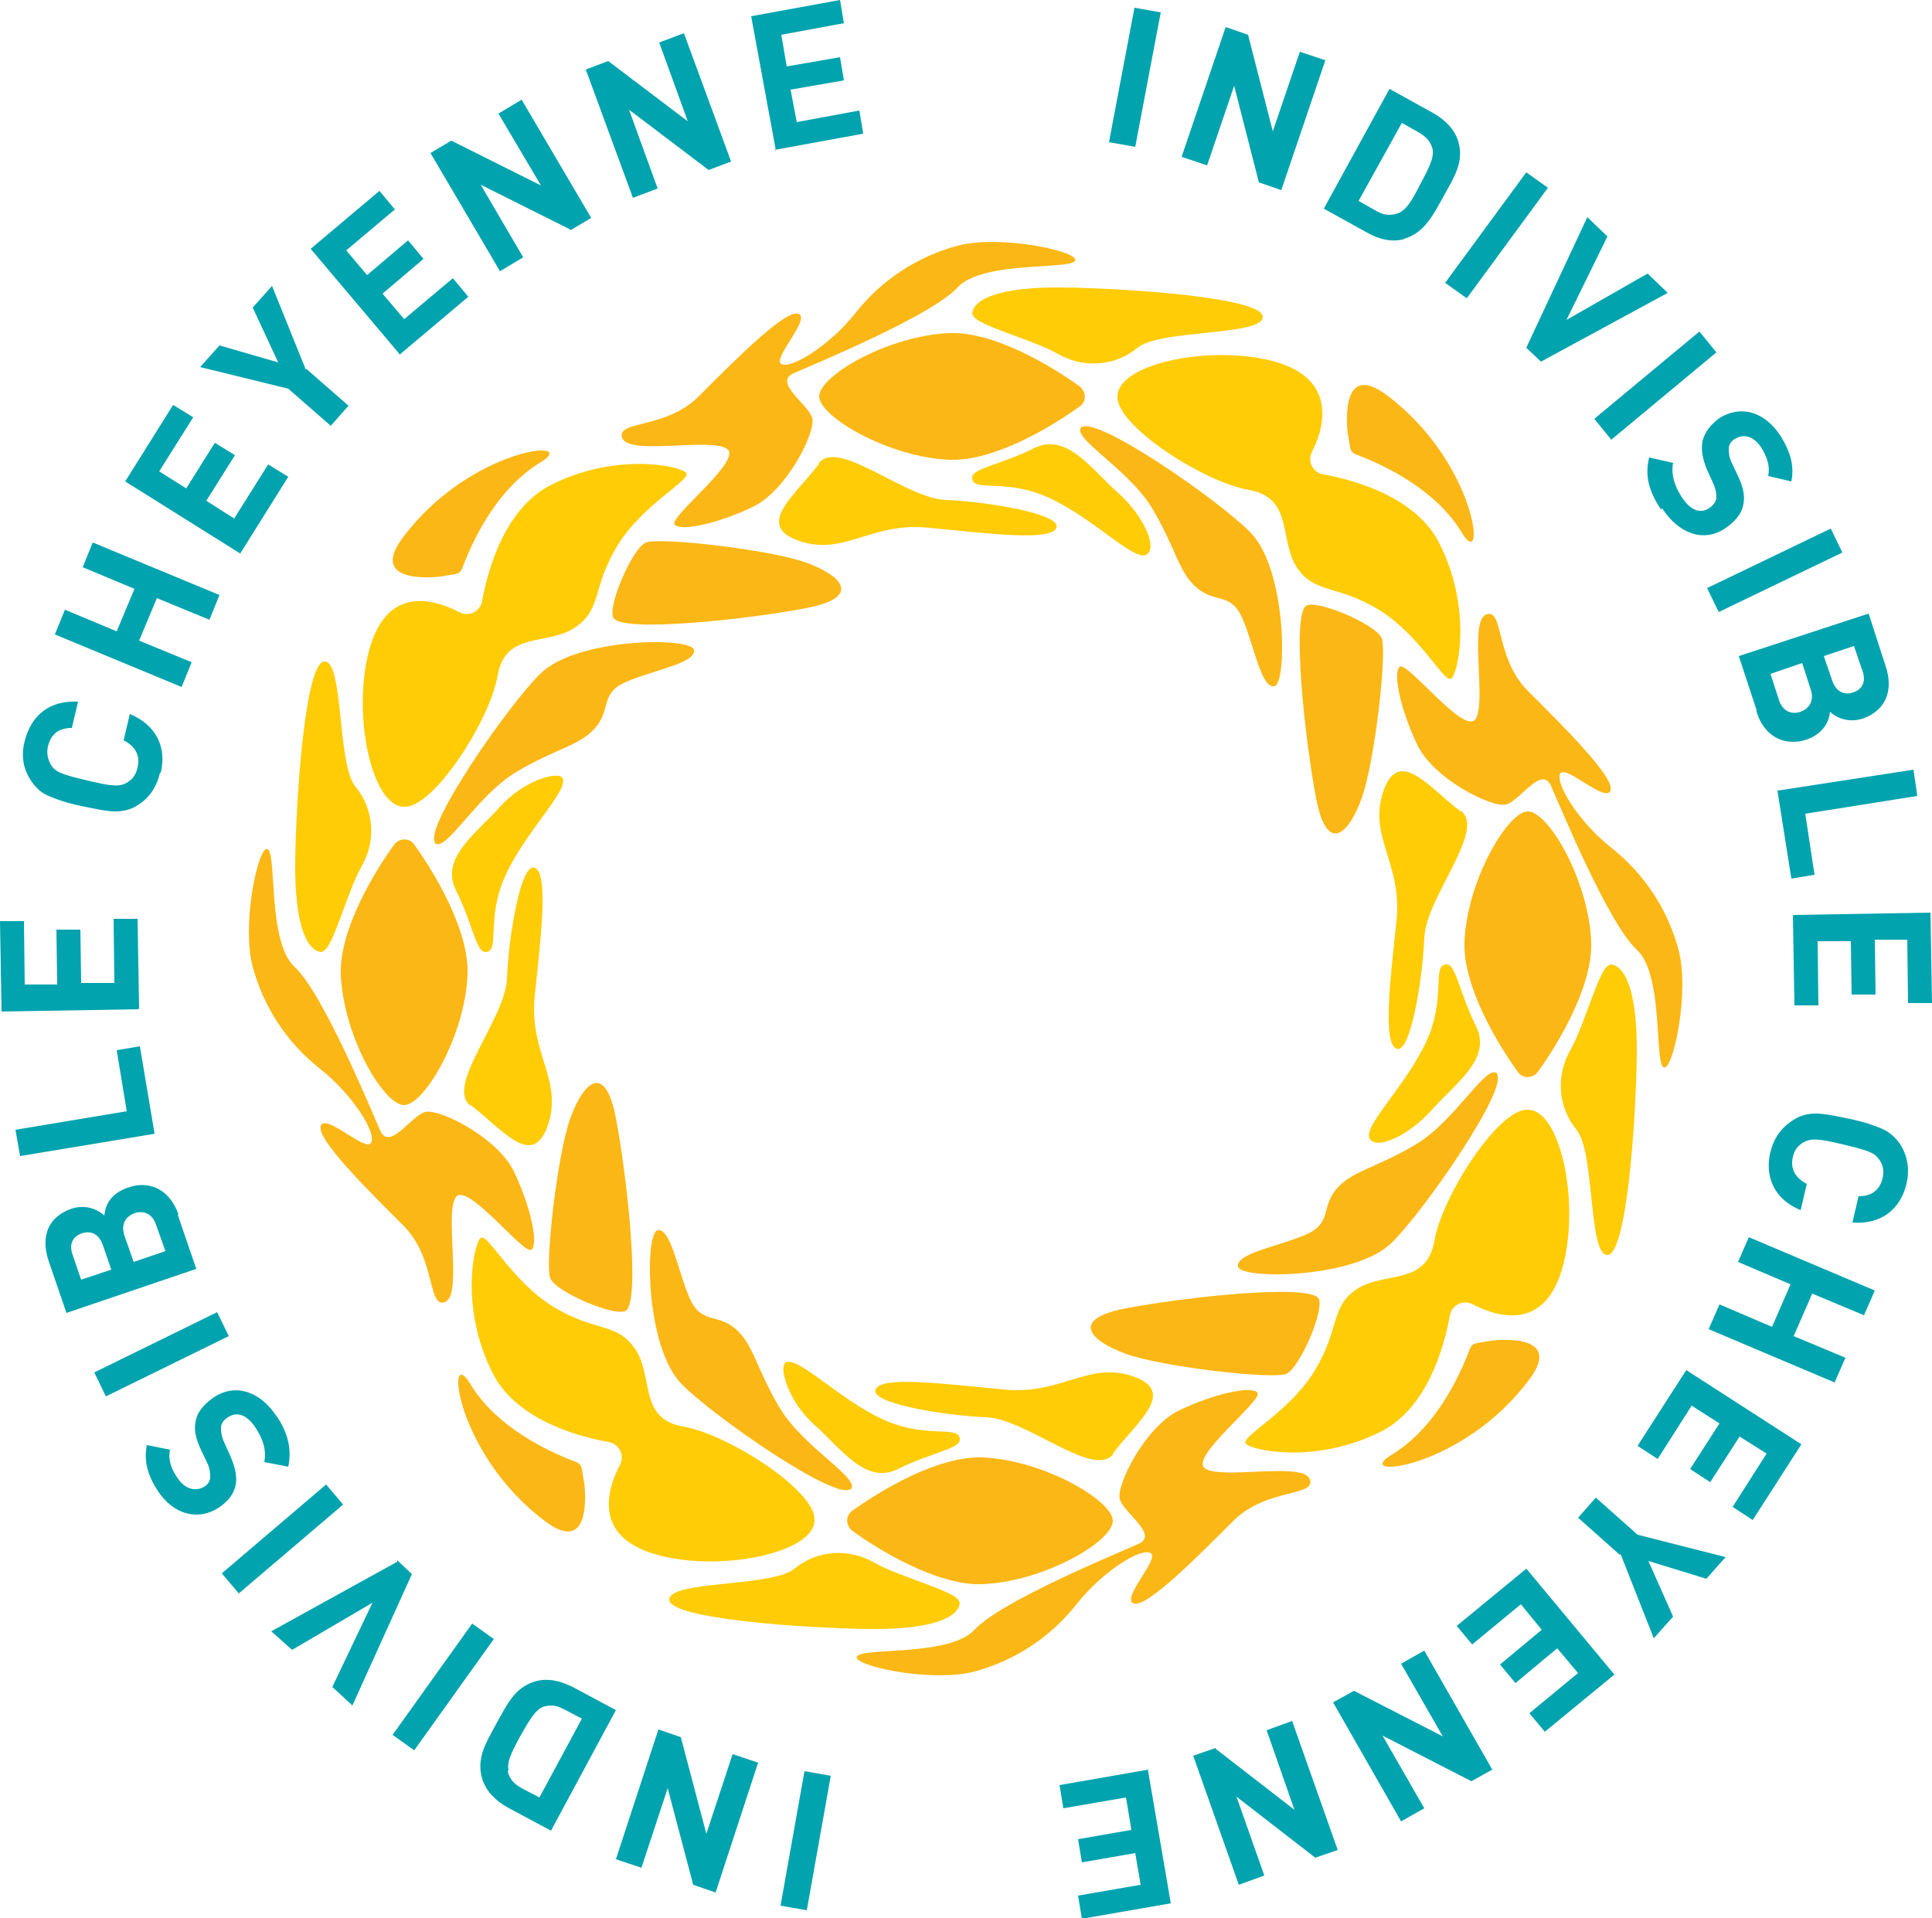 <svg xmlns="http://www.w3.org/2000/svg" id="Layer_1" viewBox="0 0 250 248.2"><g><g><path d="M53.6,109.3c-.6-.9-1.9-.9-2.6,0-2.4,3.3-7.1,10.9-6.9,16.8.3,7.9,5.5,16.9,8.2,16.9s0,0,0,0c0,0,0,0,0,0,2.6,0,7.9-9,8.2-16.9.2-5.9-4.5-13.5-6.9-16.8Z" fill="#fbb715"></path><path d="M52.3,104.4c-4.2,0-6.7-11.8-4.6-20,2.2-8.6,8.2-7,11.7-5.2,1.3.7,2.8-.1,3-1.5.8-4.4,3.1-12.1,9-15,8.4-4.2,16.7-2.4,17.4-1.5s-5.6,4-8.9,9.4c-3.3,5.4-2,8.3-5.5,10.6-3.5,2.4-9,.4-10,6.2-1,5.8-8.2,17-12,17Z" fill="#ffcc06"></path><path d="M41.7,123.2c-1.9,0-3.6-3.3-3.5-11.7.1-8.4,1.3-25.9,3.8-25.9s1.6,13.3,4,16.2,2.7,7,.8,10.3c-1.9,3.3-3.8,11-5.1,11Z" fill="#ffcc06"></path><path d="M62.8,123.2c2,0,0-4.2,2.6-9.9,2.6-5.7,8.2-11,7.4-12.6-.5-1-5.1.3-8.1,3.7-3,3.4-7.8,6.6-5.7,10.8,2.1,4.2,2.6,8,3.8,8Z" fill="#ffcc06"></path><path d="M56.2,109c1.3,1.7,5.4-6,10.6-9.1s8.3-3.4,10.3-5.8c2-2.4.5-4.4,4-5.9s9-2.4,8.7-4.1-15.2-1.6-19.9,3.1c-4.2,4.1-15.1,19.9-13.6,21.8Z" fill="#fbb715"></path><path d="M79.4,80c-.9-1.3,2.4-9.1,4.2-9.8,1.8-.7,16,.9,20.7,2.6,4.7,1.7,7.3,4.5,0,5.9s-23.5,3.2-24.9,1.3Z" fill="#fbb715"></path><path d="M80.6,56.9c-1.3-2.6,5.4-1.2,9.8-5.6s11.2-11.3,12.9-10.7c1.7.6-3.4,5.8-2.2,6.5s6.2-2.3,9.6-6.6c3.4-4.3,8-7.3,13.2-8.7s14.6.5,15.2,1.7c.8,1.6-11.8,0-15.2,3.7-3.4,3.7-18.5,9.9-21.2,11.1s1.9,4,2.4,5.8c.5,1.8-3.3,9.4-7.7,11.5s-9.2,3.2-10.1,2.3,8.8-8.3,6.8-9.8-12.5.8-13.5-1.3Z" fill="#fbb715"></path><path d="M106,60c-3.1,4.1-8.4,8-2.6,10,5.9,2,9.3-2.5,16.8-1.7,7.5.7,15.8,1.8,16.5,0s-9-3.4-14.3-3.6-14-8.1-16.5-4.7Z" fill="#ffcc06"></path><path d="M57.1,74.6c1.9-.4,2.4-.1,2.8-1.3,1.3-3.4,4.4-10.1,10.1-13.5,5.2-3.2-9.2-1.9-17.9,9.8-4.7,6.3,5,5,5,5Z" fill="#fbb715"></path></g><g><path d="M139.7,52.6c.9-.6.9-1.9,0-2.6-3.3-2.4-10.9-7.1-16.8-6.9-7.9.3-16.9,5.5-16.9,8.2s0,0,0,0c0,0,0,0,0,0,0,2.6,9,7.9,16.9,8.2,5.9.2,13.5-4.5,16.8-6.9Z" fill="#fbb715"></path><path d="M144.6,51.3c0-4.2,11.8-6.7,20-4.6s7,8.2,5.2,11.7c-.7,1.3.1,2.8,1.5,3,4.4.8,12.1,3.1,15,9,4.2,8.4,2.4,16.7,1.5,17.4s-4-5.6-9.4-8.9c-5.4-3.3-8.3-2-10.6-5.5s-.4-9-6.2-10-17-8.2-17-12Z" fill="#ffcc06"></path><path d="M125.8,40.7c0-1.9,3.3-3.6,11.7-3.5,8.4.1,25.9,1.3,25.9,3.8s-13.3,1.6-16.2,4c-2.9,2.4-7,2.7-10.3.8s-11-3.8-11-5.1Z" fill="#ffcc06"></path><path d="M125.8,61.8c0,2,4.2,0,9.9,2.6,5.7,2.6,11,8.2,12.6,7.4s-.3-5.1-3.7-8.1c-3.4-3-6.6-7.8-10.8-5.7-4.2,2.1-8,2.6-8,3.8Z" fill="#ffcc06"></path><path d="M140,55.2c-1.7,1.3,6,5.4,9.1,10.6,3.1,5.2,3.4,8.3,5.8,10.3s4.4.5,5.9,4,2.4,9,4.1,8.7,1.6-15.2-3.1-19.9c-4.1-4.2-19.9-15.1-21.8-13.6Z" fill="#fbb715"></path><path d="M169,78.4c1.3-.9,9.1,2.4,9.8,4.2s-.9,16-2.6,20.7-4.5,7.3-5.9,0c-1.4-7.3-3.2-23.5-1.3-24.9Z" fill="#fbb715"></path><path d="M192.1,79.6c2.6-1.3,1.2,5.4,5.6,9.8s11.3,11.2,10.7,12.9-5.8-3.4-6.5-2.2,2.3,6.2,6.6,9.6c4.3,3.4,7.3,8,8.7,13.2,1.4,5.2-.5,14.6-1.7,15.2-1.6.8,0-11.8-3.7-15.2s-9.9-18.5-11.1-21.2c-1.2-2.7-4,1.9-5.8,2.4-1.8.5-9.4-3.3-11.5-7.7-2.1-4.4-3.2-9.2-2.3-10.1.9-.9,8.3,8.8,9.8,6.8,1.5-2-.8-12.5,1.3-13.5Z" fill="#fbb715"></path><path d="M189,105c-4.1-3.1-8-8.4-10-2.6-2,5.9,2.5,9.3,1.7,16.8s-1.8,15.8,0,16.5c1.8.8,3.4-9,3.6-14.3.2-5.3,8.1-14,4.7-16.5Z" fill="#ffcc06"></path><path d="M174.4,56.1c.4,1.9.1,2.4,1.3,2.8,3.4,1.3,10.1,4.4,13.5,10.1,3.2,5.2,1.9-9.2-9.8-17.9-6.3-4.7-5,5-5,5Z" fill="#fbb715"></path></g><g><path d="M196.4,138.7c.6.9,1.9.9,2.6,0,2.4-3.3,7.1-10.9,6.9-16.8-.3-7.9-5.5-16.9-8.2-16.9s0,0,0,0c0,0,0,0,0,0-2.6,0-7.9,9-8.2,16.9-.2,5.9,4.5,13.5,6.9,16.8Z" fill="#fbb715"></path><path d="M197.7,143.6c4.2,0,6.7,11.8,4.6,20-2.2,8.6-8.2,7-11.7,5.2-1.3-.7-2.8.1-3,1.5-.8,4.4-3.1,12.1-9,15-8.4,4.2-16.7,2.4-17.4,1.5s5.6-4,8.9-9.4c3.3-5.4,2-8.3,5.5-10.6s9-.4,10-6.2c1-5.8,8.2-17,12-17Z" fill="#ffcc06"></path><path d="M208.3,124.8c1.9,0,3.6,3.3,3.5,11.7-.1,8.4-1.3,25.9-3.8,25.9s-1.6-13.3-4-16.2-2.7-7-.8-10.3,3.8-11,5.1-11Z" fill="#ffcc06"></path><path d="M187.2,124.8c-2,0,0,4.2-2.6,9.9s-8.2,11-7.4,12.6,5.1-.3,8.1-3.7c3-3.4,7.8-6.6,5.7-10.8-2.1-4.2-2.6-8-3.8-8Z" fill="#ffcc06"></path><path d="M193.8,139c-1.3-1.7-5.4,6-10.6,9.1-5.2,3.1-8.3,3.4-10.3,5.8-2,2.4-.5,4.4-4,5.9s-9,2.4-8.7,4.1c.3,1.7,15.2,1.6,19.9-3.1,4.2-4.1,15.1-19.9,13.6-21.8Z" fill="#fbb715"></path><path d="M170.6,168c.9,1.3-2.4,9.1-4.2,9.8s-16-.9-20.7-2.6c-4.7-1.7-7.3-4.5,0-5.9,7.3-1.4,23.5-3.2,24.9-1.3Z" fill="#fbb715"></path><path d="M169.4,191.2c1.3,2.6-5.4,1.2-9.8,5.6s-11.2,11.3-12.9,10.7c-1.7-.6,3.4-5.8,2.2-6.5-1.2-.8-6.2,2.3-9.6,6.6-3.4,4.3-8,7.3-13.2,8.7s-14.6-.5-15.2-1.7c-.8-1.6,11.8,0,15.2-3.7,3.4-3.7,18.5-9.9,21.2-11.1,2.7-1.2-1.9-4-2.4-5.8s3.3-9.4,7.7-11.5c4.4-2.1,9.2-3.2,10.1-2.3.9.9-8.8,8.3-6.8,9.8s12.5-.8,13.5,1.3Z" fill="#fbb715"></path><path d="M144,188.1c3.1-4.1,8.4-8,2.6-10s-9.3,2.5-16.8,1.7c-7.5-.7-15.8-1.8-16.5,0-.8,1.8,9,3.4,14.3,3.6,5.3.2,14,8.1,16.5,4.7Z" fill="#ffcc06"></path><path d="M192.9,173.5c-1.9.4-2.4.1-2.8,1.3-1.3,3.4-4.4,10.1-10.1,13.5-5.2,3.2,9.2,1.9,17.9-9.8,4.7-6.3-5-5-5-5Z" fill="#fbb715"></path></g><g><path d="M110.3,195.5c-.9.6-.9,1.9,0,2.6,3.3,2.4,10.9,7.1,16.8,6.9,7.9-.3,16.9-5.5,16.9-8.2s0,0,0,0c0,0,0,0,0,0,0-2.6-9-7.9-16.9-8.2-5.9-.2-13.5,4.5-16.8,6.9Z" fill="#fbb715"></path><path d="M105.4,196.7c0,4.2-11.8,6.7-20,4.6-8.6-2.2-7-8.2-5.2-11.7.7-1.3-.1-2.8-1.5-3-4.4-.8-12.1-3.1-15-9-4.2-8.4-2.4-16.7-1.5-17.4.9-.7,4,5.6,9.4,8.9s8.3,2,10.6,5.5c2.4,3.5.4,9,6.2,10,5.8,1,17,8.2,17,12Z" fill="#ffcc06"></path><path d="M124.2,207.3c0,1.9-3.3,3.6-11.7,3.5s-25.9-1.3-25.9-3.8,13.3-1.6,16.2-4c2.9-2.4,7-2.7,10.3-.8,3.3,1.9,11,3.8,11,5.1Z" fill="#ffcc06"></path><path d="M124.2,186.3c0-2-4.2,0-9.9-2.6-5.7-2.6-11-8.2-12.6-7.4-1,.5.3,5.1,3.7,8.1,3.4,3,6.6,7.8,10.8,5.7,4.2-2.1,8-2.6,8-3.8Z" fill="#ffcc06"></path><path d="M110,192.8c1.7-1.3-6-5.4-9.1-10.6s-3.4-8.3-5.8-10.3c-2.4-2-4.4-.5-5.9-4-1.5-3.5-2.4-9-4.1-8.7-1.7.3-1.6,15.2,3.1,19.9,4.1,4.2,19.9,15.1,21.8,13.6Z" fill="#fbb715"></path><path d="M81,169.6c-1.3.9-9.1-2.4-9.8-4.2-.7-1.8.9-16,2.6-20.7s4.5-7.3,5.9,0c1.4,7.3,3.2,23.5,1.3,24.9Z" fill="#fbb715"></path><path d="M57.8,168.4c-2.6,1.3-1.2-5.4-5.6-9.8-4.4-4.4-11.3-11.2-10.7-12.9s5.8,3.4,6.5,2.2c.8-1.2-2.3-6.2-6.6-9.6-4.3-3.4-7.3-8-8.7-13.2-1.4-5.2.5-14.6,1.7-15.2,1.6-.8,0,11.8,3.7,15.2,3.7,3.4,9.9,18.5,11.1,21.2s4-1.9,5.8-2.4,9.4,3.3,11.5,7.7c2.1,4.4,3.2,9.2,2.3,10.1-.9.9-8.3-8.8-9.8-6.8-1.5,2,.8,12.5-1.3,13.5Z" fill="#fbb715"></path><path d="M60.9,143c4.1,3.1,8,8.4,10,2.6,2-5.9-2.5-9.3-1.7-16.8s1.8-15.8,0-16.5c-1.8-.8-3.4,9-3.6,14.3s-8.1,14-4.7,16.5Z" fill="#ffcc06"></path><path d="M75.6,191.9c-.4-1.9-.1-2.4-1.3-2.8-3.4-1.3-10.1-4.4-13.5-10.1-3.2-5.2-1.9,9.2,9.8,17.9,6.3,4.7,5-5,5-5Z" fill="#fbb715"></path></g></g><g><path d="M143.5,18.4l3.3-17.4,3.4.6-3.3,17.4-3.4-.6Z" fill="#00a3ae"></path><path d="M162.9,23.6l-3.2-12.5-3.5,10.3-3.3-1.1,5.7-16.8,2.9,1,3.2,12.5,3.5-10.3,3.3,1.1-5.7,16.8-2.9-1Z" fill="#00a3ae"></path><path d="M181.8,30.9c-1.6.5-3.3.1-4.9-.8l-5.6-3.1,8.5-15.5,5.6,3.1c1.6.9,2.8,2.1,3.3,3.7.8,2.7-.6,4.7-1.9,7.1-1.3,2.3-2.4,4.7-5.1,5.5ZM185.4,19.4c-.2-.9-.7-1.6-1.7-2.2l-2.3-1.3-5.6,10.1,2.3,1.3c1,.6,1.9.6,2.8.3,1-.4,1.7-1.4,2.9-3.8,1.3-2.4,1.7-3.4,1.6-4.4Z" fill="#00a3ae"></path><path d="M187,36.6l10.5-14.3,2.8,2-10.5,14.3-2.8-2Z" fill="#00a3ae"></path><path d="M199.4,46.8l-1.9-1.8,7.9-16.9,2.6,2.5-5.3,10.8,10.5-6,2.6,2.5-16.4,8.9Z" fill="#00a3ae"></path><path d="M206.3,54.2l13.6-11.3,2.2,2.7-13.6,11.3-2.2-2.7Z" fill="#00a3ae"></path><path d="M214.9,65.9c-1.5-2.3-2.1-4.3-1.5-6.7l3.1.7c-.3,1.5.2,3,1.1,4.4,1.1,1.7,2.3,2.2,3.5,1.5.5-.3.9-.8,1-1.3,0-.5,0-.9-.3-1.7l-.9-2c-.6-1.4-.8-2.6-.6-3.7.3-1.2,1-2.1,2.2-3,2.7-1.7,5.8-.9,7.9,2.3,1.3,2.1,1.8,3.9,1.4,5.9l-3-.7c.3-1.5-.3-2.7-.9-3.7-1-1.5-2.3-1.8-3.4-1.1-.4.2-.7.6-.8,1.1,0,.5,0,1.1.3,1.8l.9,1.9c.7,1.5.9,2.6.7,3.6-.2,1.3-1.1,2.3-2.4,3.2-2.9,1.9-6.1.5-8.1-2.6Z" fill="#00a3ae"></path><path d="M220.9,76.1l16-7.7,1.5,3.1-16,7.7-1.5-3.1Z" fill="#00a3ae"></path><path d="M227.3,91.9l-2.3-7,16.8-5.5,2.2,6.8c1.1,3.3-.1,5.8-3,6.8-1.9.6-3.5-.2-4.2-.9-.1,1.2-.8,2.8-3,3.6-3.1,1-5.6-.6-6.5-3.6ZM234.3,89.2l-1.1-3.4-4.1,1.4,1.1,3.4c.5,1.5,1.7,1.9,2.8,1.5,1.1-.4,1.8-1.4,1.3-2.9ZM241,86.8l-1.1-3.2-3.9,1.3,1.1,3.2c.5,1.4,1.5,1.9,2.7,1.5,1.2-.4,1.7-1.4,1.2-2.8Z" fill="#00a3ae"></path><path d="M230.1,102.3l17.5-2.7.5,3.4-14.5,2.3,1.2,7.9-3,.5-1.8-11.4Z" fill="#00a3ae"></path><path d="M232.1,118.4l17.7-.3.2,11.7h-3.1s-.1-8.2-.1-8.2h-4.2c0,0,.1,7.1.1,7.1h-3.1s-.1-6.9-.1-6.9h-4.3c0,0,.1,8.3.1,8.3h-3.1s-.2-11.6-.2-11.6Z" fill="#00a3ae"></path><path d="M229.1,149.1c.4-1.8,1.4-3.2,3-4.2.9-.6,1.9-.8,2.9-.8s2.5.3,4.4.7,3.3.9,4.2,1.3c.9.4,1.7,1.1,2.3,2,1,1.6,1.2,3.3.8,5.1-.8,3.3-3.3,5.3-7,5l.8-3.4c1.6,0,2.7-.7,3.1-2.3.2-.9.1-1.7-.4-2.4-.6-.9-1.3-1.2-4.7-2-3.3-.8-4.1-.8-5.1-.3-.7.4-1.2,1-1.4,1.9-.4,1.6.4,2.8,1.8,3.5l-.8,3.4c-3.4-1.4-4.7-4.3-3.9-7.6Z" fill="#00a3ae"></path><path d="M222.5,168.8l6.8,2.9,2.4-5.5-6.8-2.9,1.4-3.2,16.3,6.9-1.4,3.2-6.7-2.8-2.4,5.5,6.7,2.8-1.4,3.2-16.3-6.9,1.4-3.2Z" fill="#00a3ae"></path><path d="M218.2,177.3l14.9,9.6-6.3,9.8-2.6-1.7,4.4-6.9-3.5-2.2-3.8,5.9-2.6-1.7,3.8-5.9-3.6-2.3-4.4,6.9-2.6-1.7,6.3-9.8Z" fill="#00a3ae"></path><path d="M209.6,201.2l-5.4-4.8,2.3-2.6,5.4,4.8,11.4,2.9-2.5,2.8-7.5-2.3,3.2,7.2-2.5,2.8-4.3-10.9Z" fill="#00a3ae"></path><path d="M197.6,203.1l11.3,13.6-9,7.4-2-2.4,6.3-5.2-2.7-3.2-5.4,4.5-2-2.4,5.4-4.5-2.7-3.3-6.3,5.2-2-2.4,9-7.4Z" fill="#00a3ae"></path><path d="M175.2,218.8l11.5,5.9-5.4-9.4,3-1.7,8.8,15.4-2.7,1.5-11.5-5.9,5.4,9.4-3,1.7-8.8-15.4,2.7-1.5Z" fill="#00a3ae"></path><path d="M157.3,226.3l10.2,7.9-3.6-10.3,3.3-1.2,5.9,16.7-2.9,1-10.2-7.9,3.6,10.2-3.3,1.2-5.9-16.7,2.9-1Z" fill="#00a3ae"></path><path d="M148.5,228.8l3,17.5-11.5,2-.5-3,8.1-1.4-.7-4.1-6.9,1.2-.5-3,6.9-1.2-.7-4.2-8.1,1.4-.5-3,11.5-2Z" fill="#00a3ae"></path><path d="M107.5,229.8l-3.1,17.4-3.4-.6,3.1-17.4,3.4.6Z" fill="#00a3ae"></path><path d="M88.1,224.8l3.3,12.5,3.4-10.3,3.3,1.1-5.5,16.8-2.9-1-3.3-12.5-3.4,10.3-3.3-1.1,5.5-16.8,2.9,1Z" fill="#00a3ae"></path><path d="M69.2,217.6c1.6-.5,3.3-.1,4.9.7l5.6,3-8.4,15.6-5.6-3c-1.6-.9-2.8-2.1-3.3-3.7-.8-2.7.5-4.7,1.8-7.1,1.3-2.3,2.3-4.7,5-5.5ZM65.7,229.2c.2.9.7,1.6,1.8,2.2l2.3,1.2,5.5-10.2-2.3-1.2c-1.1-.6-1.9-.6-2.8-.3-.9.4-1.6,1.5-2.9,3.8-1.3,2.4-1.7,3.4-1.5,4.4Z" fill="#00a3ae"></path><path d="M63.9,212.1l-10.3,14.4-2.8-2,10.3-14.4,2.8,2Z" fill="#00a3ae"></path><path d="M51.4,201.9l1.9,1.8-7.7,17-2.6-2.4,5.2-10.9-10.4,6.1-2.7-2.4,16.3-9Z" fill="#00a3ae"></path><path d="M44.4,194.7l-13.5,11.5-2.2-2.6,13.5-11.5,2.2,2.6Z" fill="#00a3ae"></path><path d="M35.7,183.1c1.5,2.2,2.1,4.3,1.6,6.7l-3.1-.6c.3-1.6-.2-3-1.1-4.4-1.1-1.7-2.4-2.2-3.6-1.4-.5.3-.9.8-.9,1.3,0,.5,0,.9.3,1.7l.9,2c.6,1.4.9,2.6.7,3.7-.2,1.2-1,2.2-2.2,3-2.6,1.7-5.8,1-7.9-2.2-1.3-2-1.8-3.8-1.4-5.9l3,.6c-.3,1.5.3,2.7,1,3.7,1,1.5,2.4,1.7,3.4,1.1.4-.2.7-.6.8-1.1,0-.5,0-1.1-.3-1.8l-.9-1.9c-.7-1.5-.9-2.6-.7-3.6.2-1.3,1.1-2.3,2.4-3.2,2.9-1.9,6.1-.6,8.1,2.5Z" fill="#00a3ae"></path><path d="M29.6,172.9l-15.9,7.8-1.5-3.1,15.9-7.8,1.5,3.1Z" fill="#00a3ae"></path><path d="M23,157.2l2.4,7-16.8,5.7-2.3-6.7c-1.1-3.3,0-5.8,3-6.8,1.9-.6,3.5.2,4.2.9.1-1.2.7-2.8,3-3.6,3.1-1.1,5.6.5,6.6,3.5ZM9.4,162.4l1.1,3.2,3.9-1.3-1.1-3.2c-.5-1.4-1.5-1.9-2.7-1.5-1.2.4-1.7,1.4-1.2,2.8ZM16.1,159.9l1.2,3.4,4.1-1.4-1.2-3.4c-.5-1.5-1.7-1.9-2.8-1.5-1.1.4-1.8,1.4-1.3,2.9Z" fill="#00a3ae"></path><path d="M20.1,146.7l-17.5,2.9-.6-3.4,14.4-2.4-1.3-7.9,3-.5,1.9,11.3Z" fill="#00a3ae"></path><path d="M17.9,130.6l-17.7.3-.2-11.7h3.1s.1,8.2.1,8.2h4.2c0,0-.1-7.1-.1-7.1h3.1s.1,6.9.1,6.9h4.3c0,0-.1-8.3-.1-8.3h3.1s.2,11.6.2,11.6Z" fill="#00a3ae"></path><path d="M20.7,100c-.4,1.8-1.4,3.3-2.9,4.2-.9.6-1.9.8-2.9.8-1,0-2.5-.3-4.4-.7-1.9-.4-3.3-.9-4.2-1.3-1-.4-1.7-1.1-2.3-2-1-1.5-1.3-3.2-.8-5.1.8-3.3,3.2-5.3,6.9-5.1l-.8,3.4c-1.6,0-2.7.7-3.1,2.4-.2.9,0,1.7.4,2.4.6.9,1.3,1.2,4.7,2,3.3.8,4.2.8,5.1.3.7-.4,1.2-1,1.4-2,.4-1.6-.4-2.8-1.8-3.5l.8-3.4c3.4,1.4,4.8,4.3,4,7.6Z" fill="#00a3ae"></path><path d="M27.1,80.2l-6.8-2.8-2.3,5.5,6.8,2.8-1.3,3.2-16.4-6.8,1.3-3.2,6.7,2.8,2.3-5.5-6.7-2.8,1.3-3.2,16.4,6.8-1.3,3.2Z" fill="#00a3ae"></path><path d="M31.2,71.7l-15-9.4,6.2-9.9,2.6,1.6-4.4,7,3.5,2.2,3.7-5.9,2.6,1.6-3.7,5.9,3.6,2.3,4.4-7,2.6,1.6-6.2,9.9Z" fill="#00a3ae"></path><path d="M39.6,47.7l5.5,4.8-2.3,2.6-5.5-4.8-11.4-2.8,2.5-2.8,7.6,2.2-3.3-7.1,2.5-2.8,4.4,10.9Z" fill="#00a3ae"></path><path d="M51.6,45.7l-11.4-13.5,8.9-7.5,2,2.4-6.3,5.3,2.7,3.2,5.3-4.5,2,2.4-5.3,4.5,2.8,3.3,6.3-5.3,2,2.4-8.9,7.5Z" fill="#00a3ae"></path><path d="M73.8,29.7l-11.6-5.8,5.5,9.4-3,1.8-9-15.3,2.7-1.6,11.6,5.8-5.5-9.3,3-1.8,9,15.3-2.7,1.6Z" fill="#00a3ae"></path><path d="M91.7,22l-10.3-7.8,3.7,10.2-3.2,1.2-6.1-16.6,2.9-1.1,10.3,7.8-3.7-10.2,3.2-1.2,6.1,16.6-2.9,1.1Z" fill="#00a3ae"></path><path d="M100.4,19.5l-3.2-17.4,11.5-2.1.5,3-8.1,1.5.7,4.1,6.9-1.2.5,3-6.9,1.2.8,4.2,8.1-1.5.5,3-11.5,2.1Z" fill="#00a3ae"></path></g></svg>